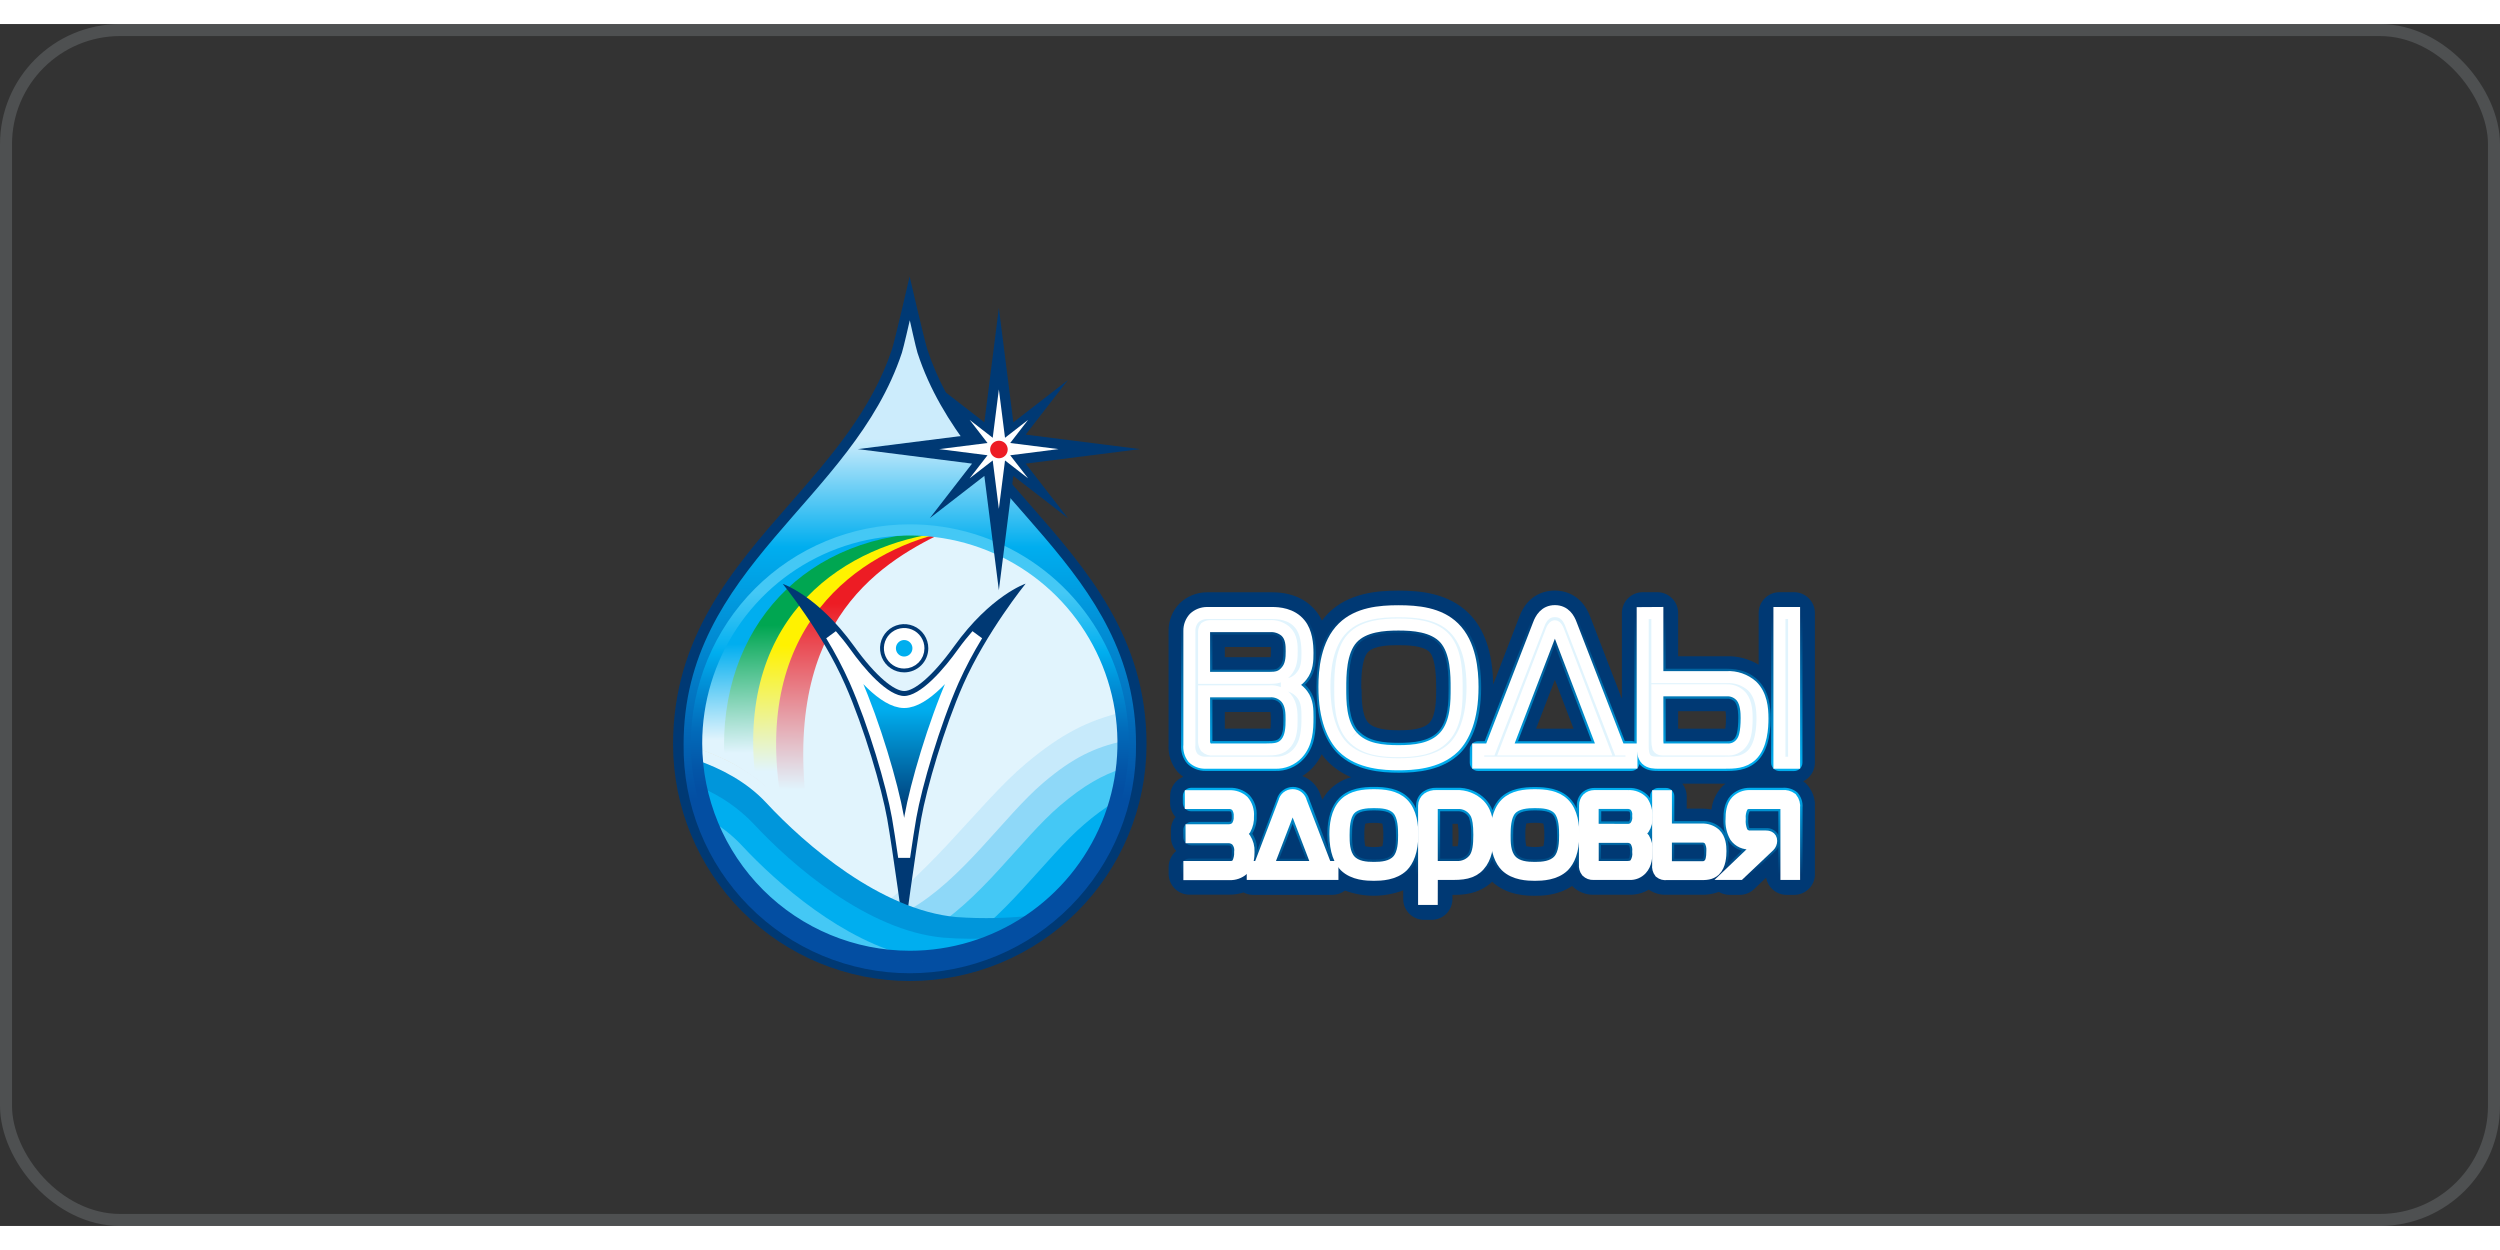 <?xml version="1.0"?>
<svg xmlns="http://www.w3.org/2000/svg" width="300" height="150" viewBox="0 0 208 100" fill="none">
<rect x="0" y="0" width="208" height="100" fill="#333333" stroke="none"/>
<rect x="0.5" y="0.5" width="207" height="99" rx="9.5" stroke="#BAC6CA" stroke-opacity="0.2"/>
<g clip-path="url(#clip0_625_4578)">
<path d="M150.234 63.169C150.169 63.108 150.098 63.056 150.029 63.005C150.32 62.864 150.564 62.644 150.736 62.371C150.908 62.098 150.999 61.782 151 61.459V49.002C151 48.543 150.817 48.103 150.492 47.779C150.168 47.454 149.728 47.271 149.269 47.271H148.049C147.59 47.271 147.15 47.454 146.826 47.779C146.502 48.103 146.32 48.543 146.32 49.002V53.305C145.517 52.818 144.591 52.573 143.653 52.599H139.621V49.002C139.621 48.543 139.439 48.103 139.115 47.779C138.791 47.454 138.351 47.271 137.892 47.271H136.672C136.213 47.271 135.773 47.454 135.449 47.779C135.124 48.103 134.942 48.543 134.941 49.002V56.139L132.318 49.341C131.582 47.347 130.001 47.131 129.358 47.131C128.715 47.131 127.129 47.344 126.404 49.319L124.234 54.946C124.196 52.312 123.507 50.296 122.172 48.997C120.492 47.355 118.181 47.139 116.354 47.139C114.527 47.139 112.215 47.35 110.533 48.997C110.335 49.193 110.152 49.404 109.986 49.629C109.853 49.348 109.688 49.085 109.493 48.843C108.919 48.13 107.819 47.279 105.842 47.279H100.415C99.561 47.281 98.742 47.615 98.131 48.212C97.541 48.823 97.216 49.641 97.225 50.49V59.979C97.177 60.794 97.446 61.596 97.975 62.217C98.116 62.371 98.275 62.509 98.448 62.627C98.126 62.755 97.85 62.976 97.654 63.262C97.459 63.548 97.355 63.886 97.354 64.233V64.807C97.353 65.239 97.516 65.655 97.808 65.972C97.555 66.281 97.416 66.668 97.417 67.067V67.641C97.416 68.07 97.575 68.483 97.863 68.801C97.665 68.962 97.506 69.165 97.397 69.396C97.287 69.626 97.231 69.878 97.231 70.133V70.707C97.231 71.166 97.414 71.606 97.739 71.93C98.064 72.254 98.504 72.436 98.962 72.436H102.297C102.693 72.439 103.086 72.376 103.462 72.25C103.698 72.377 103.96 72.446 104.228 72.453H110.85C111.231 72.452 111.601 72.326 111.903 72.094C113.467 72.677 115.189 72.67 116.748 72.075V72.803C116.748 73.261 116.931 73.7 117.255 74.023C117.579 74.347 118.018 74.529 118.476 74.529H119.114C119.572 74.529 120.011 74.347 120.335 74.023C120.659 73.7 120.842 73.261 120.843 72.803V72.453H120.947C121.548 72.453 123.009 72.453 124.147 71.358C125.394 72.529 127.118 72.529 127.703 72.529C128.209 72.529 129.618 72.529 130.797 71.709C131.029 71.945 131.307 72.132 131.613 72.258C131.92 72.385 132.249 72.448 132.58 72.444H135.589C136.148 72.451 136.697 72.304 137.178 72.02C137.617 72.319 138.14 72.467 138.669 72.444H141.478C141.999 72.468 142.519 72.387 143.007 72.206C143.274 72.367 143.58 72.452 143.891 72.453H144.744C145.188 72.453 145.616 72.283 145.937 71.977L146.941 71.025C147.012 71.424 147.222 71.786 147.533 72.047C147.844 72.308 148.236 72.452 148.642 72.453H149.28C149.738 72.453 150.178 72.27 150.502 71.946C150.826 71.622 151.008 71.182 151.008 70.724V65.223C151.033 64.846 150.978 64.468 150.846 64.114C150.714 63.76 150.508 63.438 150.243 63.169M143.563 57.17C143.591 57.36 143.604 57.552 143.601 57.744C143.607 58.039 143.587 58.334 143.544 58.625H139.621V57.17H143.563ZM129.366 54.56L130.92 58.625H127.801L129.366 54.56ZM113.255 55.277C113.255 54.56 113.255 52.881 113.802 52.268C114.349 51.655 115.872 51.68 116.378 51.68C116.884 51.68 118.419 51.68 118.944 52.257C119.469 52.834 119.491 54.55 119.491 55.266V55.334C119.491 56.04 119.491 57.509 118.944 58.119C118.43 58.683 117.303 58.757 116.389 58.757C115.476 58.757 114.349 58.683 113.832 58.116C113.285 57.509 113.285 56.04 113.285 55.332L113.255 55.277ZM105.741 51.836C105.741 51.951 105.741 52.109 105.741 52.197C105.744 52.358 105.734 52.519 105.71 52.678H101.906V51.833H105.735M101.906 58.623V57.238H105.697C105.726 57.452 105.738 57.668 105.732 57.884C105.737 58.129 105.728 58.373 105.705 58.617H105.371L101.906 58.623ZM110.697 63.634C110.429 63.897 110.2 64.198 110.019 64.528L109.863 64.121C109.743 63.766 109.546 63.442 109.285 63.173C109.025 62.904 108.707 62.697 108.356 62.567C108.678 62.368 108.973 62.127 109.231 61.85C109.529 61.524 109.777 61.155 109.967 60.756C110.138 60.993 110.327 61.216 110.533 61.423C111.077 61.953 111.718 62.374 112.42 62.663C111.773 62.836 111.18 63.171 110.697 63.636M115.013 68.41C114.544 68.504 114.06 68.504 113.591 68.41C113.529 68.109 113.503 67.803 113.515 67.496C113.5 67.171 113.525 66.845 113.588 66.525C113.823 66.474 114.063 66.453 114.302 66.462C114.541 66.452 114.78 66.473 115.013 66.525C115.079 66.856 115.105 67.194 115.09 67.532C115.107 67.826 115.081 68.122 115.013 68.41ZM121.28 68.41H121.206H120.848V66.539H121.288C121.337 66.844 121.357 67.154 121.349 67.463C121.361 67.778 121.338 68.094 121.28 68.404M128.409 68.404C127.939 68.499 127.456 68.499 126.986 68.404C126.924 68.104 126.898 67.797 126.91 67.491C126.895 67.165 126.92 66.839 126.984 66.519C127.218 66.469 127.458 66.448 127.697 66.457C127.936 66.446 128.175 66.467 128.409 66.519C128.474 66.851 128.5 67.189 128.485 67.526C128.502 67.821 128.476 68.117 128.409 68.404ZM142.384 65.352C142.124 65.299 141.859 65.273 141.593 65.275H140.335V64.246C140.333 63.867 140.205 63.5 139.971 63.202H143.563C143.446 63.29 143.337 63.387 143.234 63.492C142.762 64.013 142.466 64.671 142.389 65.371" fill="#003974"/>
<path d="M100.871 59.662C100.869 59.635 100.869 59.607 100.871 59.58V56.205H105.633C105.79 56.184 105.95 56.201 106.099 56.255C106.249 56.31 106.382 56.399 106.489 56.516C106.777 56.866 106.777 57.433 106.777 57.884C106.777 58.417 106.777 59.022 106.487 59.372C106.284 59.618 106.043 59.659 105.376 59.659H100.871V59.662ZM100.871 50.797H105.636C105.941 50.764 106.247 50.851 106.489 51.04C106.779 51.314 106.779 51.82 106.779 52.197C106.779 52.692 106.757 53.127 106.473 53.442C106.287 53.661 106.123 53.715 105.636 53.715H100.868L100.871 50.797ZM100.42 48.31C99.841 48.308 99.285 48.53 98.866 48.928C98.473 49.346 98.257 49.9 98.264 50.474V59.979C98.225 60.534 98.402 61.083 98.756 61.511C98.959 61.715 99.201 61.876 99.467 61.985C99.734 62.093 100.02 62.146 100.307 62.14H106.087C106.535 62.157 106.98 62.077 107.393 61.904C107.806 61.731 108.176 61.47 108.478 61.139C109.405 60.13 109.485 58.869 109.485 57.665C109.485 56.973 109.485 56.117 108.938 55.376C108.831 55.228 108.709 55.092 108.574 54.971C108.685 54.869 108.786 54.757 108.877 54.637C109.496 53.855 109.496 52.936 109.496 52.326C109.496 51.054 109.222 50.118 108.708 49.473C108.276 48.926 107.433 48.299 105.866 48.299H100.414L100.42 48.31Z" fill="url(#paint0_linear_625_4578)"/>
<path d="M113.032 58.83C112.212 57.925 112.212 56.245 112.212 55.343V55.277C112.212 54.301 112.212 52.484 113.019 51.582C113.765 50.761 115.207 50.654 116.361 50.654C117.524 50.654 118.957 50.761 119.701 51.576C120.522 52.484 120.522 54.312 120.522 55.277V55.343C120.522 56.245 120.522 57.925 119.701 58.83C118.919 59.689 117.584 59.804 116.38 59.804C115.177 59.804 113.845 59.689 113.06 58.83M111.287 49.73C110.122 50.876 109.528 52.703 109.528 55.16C109.528 58.27 110.483 59.875 111.287 60.682C112.756 62.124 114.898 62.291 116.38 62.291C117.863 62.291 120.005 62.124 121.476 60.677C122.278 59.878 123.233 58.27 123.233 55.16C123.233 52.698 122.639 50.876 121.474 49.73C120.062 48.346 118.011 48.168 116.38 48.168C114.739 48.168 112.699 48.346 111.287 49.73Z" fill="url(#paint1_linear_625_4578)"/>
<path d="M138.584 56.133H143.653C143.783 56.12 143.914 56.138 144.035 56.186C144.156 56.233 144.264 56.309 144.351 56.407C144.624 56.768 144.624 57.501 144.624 57.747C144.624 58.841 144.463 59.224 144.351 59.388C144.178 59.637 143.995 59.678 143.65 59.678H138.584V56.15M129.358 51.664L132.419 59.667H126.294L129.358 51.664ZM127.372 49.697L123.523 59.667H122.976C122.793 59.667 122.617 59.74 122.487 59.87C122.357 60 122.284 60.176 122.284 60.359V61.454C122.284 61.637 122.357 61.813 122.487 61.943C122.617 62.073 122.793 62.146 122.976 62.146H135.718C135.881 62.145 136.038 62.087 136.163 61.981C136.287 61.876 136.37 61.729 136.396 61.569C136.423 61.599 136.448 61.631 136.478 61.661C136.962 62.146 137.586 62.146 138.002 62.146H143.407C144.304 62.146 145.322 62.146 146.186 61.344C146.938 60.633 147.318 59.429 147.318 57.764C147.318 56.839 147.206 55.501 146.238 54.563C145.595 53.942 144.744 53.639 143.642 53.639H138.584V48.989C138.584 48.805 138.511 48.629 138.382 48.499C138.252 48.369 138.076 48.296 137.892 48.296H136.672C136.489 48.296 136.313 48.369 136.183 48.499C136.053 48.629 135.98 48.805 135.98 48.989V59.697C135.9 59.666 135.815 59.649 135.729 59.648H135.182L131.338 49.686C130.846 48.354 129.88 48.154 129.35 48.154C128.816 48.154 127.851 48.354 127.364 49.678" fill="url(#paint2_linear_625_4578)"/>
<path d="M148.048 48.31C147.865 48.31 147.689 48.383 147.559 48.513C147.429 48.642 147.356 48.819 147.356 49.002V61.459C147.356 61.643 147.429 61.819 147.559 61.948C147.689 62.078 147.865 62.151 148.048 62.151H149.268C149.452 62.151 149.629 62.078 149.759 61.949C149.889 61.819 149.963 61.643 149.963 61.459V49.002C149.963 48.818 149.889 48.642 149.759 48.513C149.629 48.383 149.452 48.31 149.268 48.31H148.048Z" fill="url(#paint3_linear_625_4578)"/>
<path d="M133.206 68.311H135.351C135.501 68.311 135.523 68.333 135.54 68.352C135.604 68.511 135.629 68.683 135.611 68.853C135.631 69.046 135.605 69.241 135.534 69.422C135.43 69.441 135.323 69.448 135.217 69.444H133.206V68.311ZM139.293 68.273H141.596C141.673 68.273 141.692 68.273 141.694 68.287C141.714 68.308 141.771 68.415 141.771 68.779C141.791 69.003 141.768 69.229 141.703 69.444C141.669 69.446 141.635 69.446 141.601 69.444H139.298L139.293 68.273ZM143.839 68.793C143.845 68.467 143.805 68.142 143.721 67.827C143.757 67.887 143.79 67.947 143.831 68.005C144.092 68.384 144.48 68.658 144.925 68.776L143.699 69.942C143.803 69.568 143.854 69.181 143.85 68.793M107.546 66.544L108.656 69.444H106.438L107.546 66.544ZM119.82 65.499H121.291C121.481 65.488 121.671 65.532 121.836 65.626C122.002 65.72 122.137 65.861 122.224 66.03C122.369 66.492 122.427 66.977 122.396 67.46C122.396 68.008 122.369 68.678 122.145 69.022C122.036 69.163 121.894 69.274 121.733 69.347C121.571 69.421 121.394 69.454 121.217 69.444H119.82V65.499ZM133.223 65.499H135.367C135.411 65.499 135.543 65.499 135.586 65.54C135.628 65.654 135.642 65.776 135.627 65.896C135.647 66.05 135.617 66.207 135.54 66.342C135.482 66.348 135.425 66.348 135.367 66.342H133.223V65.499ZM145.532 66.867C145.46 66.628 145.434 66.377 145.456 66.128C145.438 65.912 145.478 65.695 145.57 65.499H147.958V67.469C147.856 67.28 147.699 67.125 147.509 67.024C147.319 66.924 147.103 66.881 146.889 66.903H145.691C145.581 66.903 145.549 66.903 145.532 66.867ZM112.836 69.118C112.494 68.743 112.494 67.956 112.494 67.496C112.494 67.067 112.494 66.172 112.825 65.8C113.167 65.425 114.004 65.425 114.319 65.425C114.633 65.425 115.473 65.425 115.807 65.795C116.146 66.172 116.146 67.067 116.146 67.532C116.146 67.956 116.146 68.743 115.798 69.121C115.478 69.471 114.871 69.517 114.319 69.517C113.772 69.517 113.159 69.471 112.836 69.118ZM126.239 69.118C125.895 68.743 125.898 67.956 125.898 67.496C125.898 67.067 125.898 66.172 126.229 65.8C126.57 65.425 127.407 65.425 127.722 65.425C128.037 65.425 128.874 65.425 129.21 65.795C129.547 66.172 129.547 67.067 129.547 67.532C129.547 67.956 129.547 68.743 129.202 69.121C128.882 69.471 128.275 69.517 127.722 69.517C127.175 69.517 126.562 69.471 126.239 69.118ZM124.842 64.375C124.552 64.669 124.326 65.019 124.177 65.403C124.044 65.073 123.851 64.77 123.608 64.509C123.294 64.184 122.914 63.93 122.493 63.764C122.073 63.597 121.622 63.522 121.171 63.544H119.53C119.124 63.527 118.724 63.644 118.392 63.877C118.211 64.012 118.064 64.188 117.963 64.389C117.863 64.591 117.811 64.814 117.812 65.04V65.261C117.664 64.931 117.456 64.63 117.199 64.375C116.378 63.574 115.232 63.47 114.321 63.47C113.41 63.47 112.262 63.574 111.441 64.375C110.771 65.037 110.429 66.066 110.429 67.436C110.426 67.883 110.471 68.33 110.563 68.768L108.922 64.484C108.836 64.193 108.659 63.937 108.417 63.754C108.174 63.571 107.88 63.471 107.576 63.47C107.274 63.471 106.981 63.569 106.74 63.75C106.498 63.931 106.321 64.184 106.236 64.474L104.594 68.752C104.603 68.261 104.463 67.779 104.192 67.37V67.354C104.455 66.911 104.581 66.4 104.553 65.885C104.574 65.57 104.531 65.253 104.427 64.955C104.322 64.656 104.159 64.382 103.946 64.148C103.726 63.944 103.467 63.786 103.186 63.682C102.904 63.578 102.605 63.531 102.305 63.544H99.104C98.921 63.544 98.746 63.616 98.616 63.745C98.486 63.874 98.413 64.05 98.412 64.233V64.807C98.412 64.991 98.485 65.167 98.615 65.297C98.745 65.426 98.921 65.499 99.104 65.499H102.245C102.303 65.495 102.361 65.504 102.414 65.527C102.414 65.527 102.483 65.617 102.483 65.931C102.494 66.067 102.474 66.203 102.422 66.328C102.367 66.365 102.3 66.382 102.234 66.377H99.137C99.046 66.377 98.957 66.395 98.873 66.43C98.789 66.465 98.713 66.516 98.649 66.58C98.585 66.644 98.534 66.721 98.5 66.805C98.465 66.889 98.448 66.979 98.448 67.069V67.644C98.448 67.735 98.465 67.825 98.5 67.908C98.534 67.992 98.585 68.069 98.649 68.133C98.713 68.197 98.789 68.248 98.873 68.283C98.957 68.318 99.046 68.336 99.137 68.336H102.122C102.299 68.336 102.351 68.355 102.395 68.396C102.466 68.462 102.488 68.571 102.488 68.864C102.487 69.055 102.469 69.245 102.436 69.433C102.403 69.438 102.37 69.438 102.338 69.433H98.957C98.773 69.433 98.597 69.506 98.467 69.635C98.338 69.765 98.265 69.941 98.265 70.125V70.699C98.265 70.79 98.282 70.88 98.317 70.964C98.352 71.048 98.403 71.124 98.467 71.189C98.532 71.253 98.608 71.304 98.692 71.339C98.776 71.373 98.866 71.391 98.957 71.391H102.291C102.763 71.403 103.227 71.269 103.621 71.008C103.677 71.123 103.765 71.22 103.874 71.287C103.983 71.355 104.108 71.391 104.236 71.391H110.858C110.949 71.391 111.039 71.373 111.123 71.339C111.207 71.304 111.283 71.253 111.348 71.189C111.412 71.124 111.463 71.048 111.498 70.964C111.533 70.88 111.55 70.79 111.55 70.699V70.636C112.39 71.369 113.514 71.457 114.305 71.457C115.126 71.457 116.335 71.364 117.191 70.521C117.447 70.257 117.651 69.947 117.795 69.608V72.773C117.795 72.956 117.868 73.131 117.997 73.26C118.126 73.389 118.302 73.462 118.485 73.462H119.122C119.305 73.462 119.48 73.389 119.609 73.26C119.739 73.131 119.811 72.956 119.811 72.773V71.386H120.955C121.953 71.386 123.077 71.235 123.83 70.108C123.958 69.908 124.066 69.696 124.152 69.474C124.3 69.867 124.527 70.225 124.82 70.527C125.67 71.364 126.871 71.457 127.7 71.457C128.521 71.457 129.73 71.364 130.583 70.521C130.841 70.258 131.046 69.948 131.188 69.608V69.925C131.164 70.297 131.285 70.663 131.524 70.948C131.66 71.09 131.824 71.201 132.005 71.277C132.186 71.352 132.381 71.389 132.577 71.386H135.586C135.864 71.394 136.141 71.342 136.397 71.234C136.653 71.126 136.883 70.964 137.072 70.759C137.165 70.657 137.247 70.545 137.318 70.426C137.362 70.657 137.474 70.871 137.641 71.038C137.779 71.163 137.941 71.258 138.118 71.318C138.294 71.378 138.481 71.401 138.666 71.386H141.476C141.979 71.386 142.603 71.386 143.15 70.88C143.17 70.855 143.189 70.83 143.207 70.803C143.215 70.853 143.227 70.903 143.243 70.951C143.294 71.079 143.382 71.19 143.497 71.267C143.612 71.345 143.747 71.386 143.885 71.386H144.739C144.917 71.386 145.089 71.317 145.218 71.194L147.679 68.847C147.794 68.741 147.887 68.614 147.953 68.473V70.694C147.953 70.784 147.97 70.874 148.005 70.958C148.039 71.042 148.09 71.119 148.154 71.183C148.218 71.247 148.294 71.298 148.378 71.333C148.462 71.368 148.552 71.386 148.642 71.386H149.28C149.463 71.386 149.639 71.313 149.769 71.183C149.899 71.053 149.972 70.877 149.972 70.694V65.223C149.994 64.988 149.966 64.751 149.89 64.528C149.814 64.304 149.692 64.099 149.531 63.926C149.19 63.647 148.754 63.51 148.314 63.544H145.579C145.286 63.541 144.995 63.596 144.724 63.707C144.453 63.818 144.207 63.982 144 64.189C143.453 64.769 143.385 65.557 143.385 66.153C143.375 66.547 143.42 66.94 143.519 67.321C143.429 67.163 143.317 67.017 143.188 66.889C142.975 66.694 142.726 66.543 142.454 66.445C142.183 66.347 141.895 66.303 141.607 66.317H139.304V64.246C139.304 64.156 139.286 64.066 139.251 63.982C139.216 63.898 139.165 63.822 139.101 63.758C139.037 63.694 138.96 63.643 138.876 63.609C138.792 63.574 138.702 63.557 138.612 63.557H137.977C137.794 63.557 137.619 63.63 137.49 63.759C137.36 63.888 137.288 64.064 137.288 64.246V64.411C137.26 64.372 137.238 64.329 137.208 64.29C136.995 64.042 136.728 63.847 136.426 63.719C136.125 63.592 135.798 63.537 135.471 63.557H132.638C132.25 63.56 131.878 63.711 131.598 63.978C131.332 64.259 131.185 64.631 131.188 65.018V65.275C131.041 64.945 130.835 64.645 130.581 64.389C129.76 63.587 128.611 63.483 127.7 63.483C126.789 63.483 125.64 63.587 124.82 64.389" fill="url(#paint4_linear_625_4578)"/>
<path d="M98.956 50.482C98.95 50.091 99.093 49.713 99.356 49.423C99.643 49.155 100.021 49.005 100.414 49.002H105.844C106.361 49.002 107.466 49.071 108.147 49.919C108.694 50.575 108.782 51.587 108.782 52.337C108.782 52.971 108.757 53.655 108.311 54.219C108.164 54.418 107.978 54.586 107.764 54.711C107.55 54.836 107.313 54.916 107.067 54.946V54.995C107.583 55.087 108.045 55.373 108.358 55.794C108.782 56.358 108.782 57.039 108.782 57.676C108.782 58.71 108.735 59.837 107.961 60.685C107.722 60.943 107.43 61.145 107.105 61.279C106.78 61.413 106.43 61.474 106.079 61.459H100.296C100.106 61.465 99.916 61.432 99.738 61.363C99.56 61.295 99.397 61.192 99.26 61.06C99.023 60.752 98.914 60.365 98.956 59.979V50.482ZM105.63 54.399C106.147 54.399 106.596 54.353 106.998 53.879C107.444 53.387 107.469 52.752 107.469 52.189C107.469 51.718 107.469 50.991 106.952 50.52C106.585 50.212 106.111 50.059 105.633 50.096H100.671C100.538 50.099 100.407 50.14 100.296 50.214C100.222 50.308 100.181 50.425 100.179 50.545V54.399H105.63ZM100.179 59.58C100.161 59.785 100.21 59.99 100.318 60.165C100.399 60.242 100.496 60.299 100.602 60.332C100.709 60.364 100.821 60.372 100.931 60.354H105.373C106.054 60.354 106.596 60.329 107.015 59.807C107.433 59.285 107.46 58.516 107.46 57.892C107.46 57.345 107.46 56.623 107.015 56.081C106.843 55.886 106.627 55.733 106.386 55.636C106.145 55.538 105.884 55.498 105.625 55.518H100.179V59.58Z" fill="#E1F4FD" stroke="white"/>
<path d="M111.744 50.222C112.97 49.024 114.778 48.855 116.353 48.855C117.929 48.855 119.737 49.019 120.963 50.222C122.33 51.562 122.514 53.778 122.514 55.146C122.514 57.848 121.761 59.375 120.963 60.176C119.595 61.517 117.459 61.588 116.353 61.588C115.248 61.588 113.109 61.517 111.744 60.176C110.946 59.375 110.193 57.848 110.193 55.146C110.193 53.759 110.382 51.549 111.744 50.222ZM112.521 59.295C113.509 60.39 115.084 60.496 116.351 60.496C117.617 60.496 119.196 60.379 120.18 59.295C121.217 58.169 121.192 56.286 121.192 55.277C121.192 54.183 121.192 52.222 120.205 51.117C119.242 50.058 117.527 49.962 116.351 49.962C115.175 49.962 113.459 50.058 112.497 51.117C111.509 52.211 111.509 54.197 111.509 55.277C111.509 56.289 111.484 58.169 112.518 59.295" fill="#E1F4FD"/>
<path d="M112.521 59.295C113.509 60.39 115.084 60.496 116.351 60.496C117.617 60.496 119.196 60.379 120.18 59.295C121.217 58.169 121.192 56.286 121.192 55.277C121.192 54.183 121.192 52.222 120.205 51.117C119.242 50.058 117.527 49.962 116.351 49.962C115.175 49.962 113.459 50.058 112.497 51.117C111.509 52.211 111.509 54.197 111.509 55.277C111.509 56.289 111.484 58.169 112.518 59.295M111.744 50.222C112.97 49.024 114.778 48.855 116.353 48.855C117.929 48.855 119.737 49.019 120.963 50.222C122.33 51.562 122.514 53.778 122.514 55.146C122.514 57.848 121.761 59.375 120.963 60.176C119.595 61.517 117.459 61.588 116.353 61.588C115.248 61.588 113.109 61.517 111.744 60.176C110.946 59.375 110.193 57.848 110.193 55.146C110.193 53.759 110.382 51.549 111.744 50.222Z" stroke="white"/>
<path d="M128.026 49.94C128.19 49.495 128.543 48.846 129.366 48.846C130.19 48.846 130.54 49.481 130.707 49.94L134.725 60.354H135.737V61.448H122.987V60.354H123.997L128.026 49.94ZM125.291 60.354H133.423L129.64 50.457C129.593 50.34 129.476 50.105 129.366 50.105C129.257 50.105 129.131 50.34 129.093 50.457L125.291 60.354Z" fill="#E1F4FD" stroke="white"/>
<path d="M137.892 49.002V54.336H143.653C144.426 54.294 145.185 54.556 145.767 55.067C146.544 55.816 146.637 56.946 146.637 57.769C146.637 58.497 146.569 60.048 145.721 60.846C145.061 61.459 144.263 61.459 143.417 61.459H138.012C137.659 61.459 137.257 61.459 136.976 61.186C136.694 60.912 136.672 60.433 136.672 60.034V49.01L137.892 49.002ZM137.892 59.626C137.891 59.817 137.915 60.006 137.963 60.19C138.081 60.379 138.316 60.354 138.48 60.354H143.653C143.897 60.379 144.145 60.338 144.368 60.234C144.591 60.131 144.783 59.969 144.922 59.766C145.132 59.492 145.321 58.967 145.321 57.745C145.321 57.299 145.297 56.497 144.897 55.98C144.746 55.799 144.555 55.655 144.339 55.56C144.123 55.465 143.888 55.422 143.653 55.433H137.892V59.626ZM148.048 49.002H149.268V61.459H148.048V49.002Z" fill="#E1F4FD" stroke="white"/>
<path d="M98.956 70.136H102.34C102.46 70.145 102.58 70.126 102.691 70.078C102.802 70.03 102.899 69.956 102.974 69.862C103.128 69.556 103.2 69.215 103.182 68.872C103.204 68.696 103.186 68.517 103.132 68.349C103.077 68.18 102.986 68.025 102.865 67.895C102.658 67.72 102.391 67.633 102.121 67.652H99.137V67.078H102.206C102.334 67.082 102.462 67.06 102.581 67.013C102.701 66.966 102.809 66.895 102.9 66.804C103.079 66.55 103.166 66.244 103.147 65.934C103.171 65.625 103.084 65.317 102.9 65.067C102.812 64.977 102.705 64.908 102.587 64.863C102.469 64.819 102.342 64.801 102.217 64.81H99.076V64.246H102.277C102.486 64.235 102.695 64.265 102.893 64.334C103.09 64.404 103.272 64.512 103.428 64.651C103.723 64.997 103.867 65.446 103.831 65.899C103.853 66.279 103.768 66.659 103.584 66.993C103.453 67.18 103.259 67.314 103.037 67.37V67.409C103.259 67.458 103.454 67.589 103.584 67.775C103.795 68.1 103.897 68.483 103.877 68.869C103.877 69.236 103.852 69.92 103.401 70.346C103.098 70.607 102.707 70.743 102.307 70.727H98.956V70.136Z" fill="#E1F4FD" stroke="white"/>
<path d="M106.851 64.722C106.884 64.562 106.972 64.419 107.098 64.316C107.225 64.213 107.384 64.157 107.547 64.157C107.71 64.157 107.869 64.213 107.995 64.316C108.122 64.419 108.21 64.562 108.243 64.722L110.333 70.136H110.858V70.71H104.228V70.136H104.775L106.851 64.722ZM105.434 70.136H109.66L107.693 64.993C107.669 64.93 107.608 64.807 107.546 64.807C107.483 64.807 107.425 64.93 107.401 64.993L105.434 70.136Z" fill="#E1F4FD" stroke="white"/>
<path d="M111.909 64.87C112.546 64.246 113.487 64.162 114.305 64.162C115.123 64.162 116.064 64.246 116.701 64.87C117.41 65.565 117.505 66.714 117.505 67.436C117.505 68.839 117.117 69.624 116.701 70.051C115.99 70.746 114.879 70.784 114.305 70.784C113.73 70.784 112.62 70.746 111.909 70.051C111.496 69.635 111.104 68.839 111.104 67.436C111.104 66.714 111.2 65.565 111.909 64.87ZM112.314 69.586C112.828 70.149 113.646 70.21 114.305 70.21C114.964 70.21 115.785 70.149 116.296 69.586C116.808 69.022 116.821 68.021 116.821 67.496C116.821 66.971 116.821 65.907 116.31 65.335C115.798 64.763 114.915 64.736 114.305 64.736C113.695 64.736 112.803 64.785 112.303 65.335C111.802 65.885 111.788 66.935 111.788 67.496C111.788 68.057 111.788 69.001 112.314 69.586Z" fill="#E1F4FD" stroke="white"/>
<path d="M119.122 72.789H118.484V65.04C118.484 64.921 118.511 64.804 118.565 64.698C118.618 64.592 118.695 64.5 118.791 64.43C119.004 64.288 119.257 64.219 119.513 64.233H121.154C121.51 64.217 121.865 64.276 122.198 64.404C122.53 64.533 122.832 64.729 123.085 64.98C123.745 65.677 123.769 66.604 123.769 67.373C123.769 68.194 123.72 69.036 123.258 69.745C122.743 70.516 122.01 70.71 120.96 70.71H119.127L119.122 72.789ZM121.209 70.136C121.501 70.148 121.791 70.087 122.054 69.959C122.316 69.831 122.543 69.64 122.713 69.403C123.006 68.951 123.08 68.308 123.08 67.461C123.08 66.569 122.992 66.079 122.847 65.748C122.709 65.454 122.486 65.208 122.208 65.04C121.929 64.873 121.607 64.791 121.283 64.807H119.414C119.342 64.818 119.274 64.848 119.217 64.895C119.184 64.923 119.159 64.958 119.142 64.998C119.125 65.038 119.118 65.081 119.122 65.124V70.136H121.209Z" fill="#E1F4FD" stroke="white"/>
<path d="M125.304 64.87C125.942 64.246 126.883 64.162 127.7 64.162C128.518 64.162 129.459 64.246 130.094 64.87C130.805 65.565 130.901 66.714 130.901 67.436C130.901 68.839 130.51 69.624 130.094 70.051C129.385 70.746 128.275 70.784 127.7 70.784C127.126 70.784 126.015 70.746 125.304 70.051C124.891 69.635 124.5 68.839 124.5 67.436C124.5 66.714 124.596 65.565 125.304 64.87ZM125.709 69.586C126.223 70.149 127.041 70.21 127.7 70.21C128.36 70.21 129.18 70.149 129.692 69.586C130.203 69.022 130.217 68.021 130.217 67.496C130.217 66.971 130.217 65.907 129.705 65.335C129.194 64.763 128.31 64.736 127.7 64.736C127.09 64.736 126.196 64.785 125.695 65.335C125.195 65.885 125.184 66.935 125.184 67.496C125.184 68.057 125.17 69.001 125.709 69.586Z" fill="#E1F4FD" stroke="white"/>
<path d="M131.879 65.004C131.879 64.802 131.953 64.608 132.087 64.457C132.236 64.318 132.431 64.239 132.634 64.236H135.457C135.68 64.222 135.903 64.258 136.11 64.341C136.317 64.424 136.503 64.551 136.655 64.714C136.898 65.087 137.014 65.528 136.983 65.972C137.018 66.316 136.932 66.662 136.74 66.949C136.664 67.053 136.567 67.14 136.455 67.205C136.344 67.27 136.22 67.311 136.092 67.326V67.351C136.36 67.402 136.6 67.551 136.765 67.77C136.944 68.062 137.021 68.405 136.983 68.746C136.983 69.293 136.962 69.87 136.557 70.311C136.433 70.445 136.281 70.55 136.113 70.62C135.944 70.689 135.762 70.721 135.58 70.713H132.571C132.471 70.717 132.371 70.701 132.276 70.665C132.182 70.629 132.097 70.575 132.024 70.505C131.902 70.345 131.845 70.145 131.866 69.944L131.879 65.004ZM135.35 67.045C135.482 67.06 135.615 67.043 135.738 66.995C135.862 66.947 135.972 66.871 136.059 66.771C136.25 66.52 136.337 66.204 136.302 65.89C136.32 65.735 136.305 65.577 136.258 65.428C136.211 65.278 136.133 65.141 136.029 65.023C135.839 64.863 135.593 64.783 135.345 64.802H132.765C132.696 64.804 132.629 64.826 132.571 64.865C132.533 64.913 132.511 64.973 132.508 65.034V67.039L135.35 67.045ZM132.514 69.734C132.505 69.84 132.531 69.947 132.588 70.037C132.629 70.077 132.68 70.106 132.735 70.124C132.79 70.141 132.848 70.145 132.905 70.136H135.216C135.569 70.136 135.851 70.136 136.073 69.862C136.261 69.565 136.343 69.211 136.302 68.861C136.337 68.53 136.255 68.198 136.073 67.92C135.983 67.819 135.871 67.739 135.746 67.689C135.621 67.638 135.485 67.617 135.35 67.627H132.514V69.734Z" fill="#E1F4FD" stroke="white"/>
<path d="M138.603 64.246V67.02H141.596C141.996 67 142.388 67.137 142.69 67.4C143.092 67.791 143.141 68.377 143.141 68.806C143.141 69.184 143.106 69.991 142.665 70.407C142.323 70.724 141.908 70.724 141.467 70.724H138.664C138.567 70.738 138.469 70.732 138.375 70.707C138.281 70.681 138.193 70.637 138.116 70.576C138.052 70.492 138.004 70.395 137.977 70.293C137.95 70.19 137.943 70.082 137.958 69.977V64.246H138.603ZM138.603 69.769C138.602 69.869 138.614 69.968 138.639 70.065C138.699 70.163 138.822 70.149 138.912 70.149H141.601C141.729 70.162 141.857 70.14 141.973 70.086C142.089 70.032 142.188 69.948 142.261 69.843C142.37 69.698 142.468 69.43 142.468 68.793C142.492 68.472 142.416 68.152 142.25 67.876C142.17 67.784 142.07 67.711 141.958 67.663C141.845 67.616 141.723 67.595 141.601 67.603H138.603V69.769Z" fill="#E1F4FD" stroke="white"/>
<path d="M146.325 68.388C146.388 68.328 146.435 68.289 146.435 68.243C146.435 68.196 146.374 68.169 146.339 68.169H145.641C145.402 68.193 145.161 68.153 144.942 68.055C144.723 67.956 144.534 67.801 144.394 67.606C144.142 67.165 144.028 66.659 144.066 66.153C144.066 65.663 144.115 65.059 144.492 64.662C144.634 64.523 144.802 64.413 144.987 64.339C145.171 64.265 145.369 64.229 145.567 64.233H148.303C148.567 64.203 148.832 64.273 149.047 64.43C149.136 64.54 149.201 64.667 149.239 64.803C149.277 64.94 149.287 65.083 149.268 65.223V70.71H148.631V65.272C148.642 65.146 148.617 65.019 148.56 64.906C148.503 64.862 148.438 64.83 148.368 64.813C148.298 64.796 148.226 64.794 148.155 64.807H145.554C145.429 64.8 145.306 64.827 145.196 64.885C145.086 64.944 144.994 65.031 144.93 65.138C144.782 65.446 144.719 65.788 144.747 66.128C144.716 66.49 144.771 66.853 144.905 67.19C144.977 67.327 145.089 67.44 145.227 67.512C145.364 67.585 145.52 67.613 145.674 67.594H146.872C147.08 67.594 147.362 67.63 147.362 67.961C147.362 68.038 147.347 68.115 147.317 68.186C147.288 68.258 147.244 68.322 147.19 68.377L144.728 70.71H143.891L146.325 68.388Z" fill="#E1F4FD" stroke="white"/>
<path d="M74.207 27.073C72.541 32.087 69.086 36.042 65.746 39.866C60.954 45.337 56 51.024 56 59.925C56 65.148 58.075 70.157 61.769 73.851C65.462 77.544 70.471 79.619 75.695 79.619C80.918 79.619 85.928 77.544 89.621 73.851C93.315 70.157 95.39 65.148 95.39 59.925C95.39 51.051 90.43 45.391 85.638 39.918C82.273 36.088 78.799 32.111 77.158 27.081C76.92 26.356 75.681 21 75.681 21C75.681 21 74.448 26.348 74.207 27.073Z" fill="#003974"/>
<path d="M94.517 59.925C94.517 45.175 80.353 39.718 76.335 27.352C76.206 26.96 75.695 24.644 75.695 24.644C75.695 24.644 75.17 26.952 75.038 27.349C70.935 39.718 56.875 45.175 56.875 59.925C56.845 62.415 57.31 64.887 58.242 67.197C59.175 69.507 60.556 71.608 62.307 73.38C64.058 75.152 66.142 76.559 68.441 77.519C70.739 78.479 73.205 78.974 75.696 78.974C78.187 78.974 80.653 78.479 82.951 77.519C85.25 76.559 87.335 75.152 89.085 73.38C90.836 71.608 92.218 69.507 93.15 67.197C94.082 64.887 94.547 62.415 94.517 59.925Z" fill="url(#paint5_linear_625_4578)"/>
<path d="M93.442 59.843C93.441 63.352 92.399 66.783 90.448 69.701C88.497 72.619 85.725 74.893 82.482 76.235C79.239 77.578 75.67 77.928 72.228 77.242C68.785 76.557 65.624 74.866 63.142 72.383C60.661 69.901 58.972 66.738 58.288 63.296C57.603 59.853 57.956 56.285 59.3 53.042C60.643 49.8 62.919 47.029 65.837 45.079C68.756 43.13 72.187 42.089 75.697 42.09C78.028 42.09 80.336 42.549 82.49 43.441C84.643 44.334 86.6 45.641 88.247 47.29C89.895 48.939 91.202 50.896 92.093 53.05C92.985 55.203 93.443 57.512 93.442 59.843Z" fill="#E1F4FD"/>
<path d="M93.442 59.843C93.441 58.987 93.379 58.132 93.256 57.285C90.583 57.952 88.379 58.989 85.375 61.508C81.22 64.993 76.854 71.599 71.173 74.759C70.296 75.256 69.382 75.683 68.438 76.036C71.188 77.268 74.207 77.78 77.21 77.522C80.213 77.265 83.101 76.247 85.602 74.564C89.385 71.513 92.063 67.305 93.226 62.586C93.368 61.678 93.441 60.761 93.442 59.843Z" fill="#C7EAFB"/>
<path d="M67.871 75.771C70.577 77.099 73.576 77.716 76.586 77.564C79.596 77.412 82.518 76.496 85.076 74.903C87.635 73.309 89.745 71.09 91.209 68.455C92.672 65.821 93.441 62.856 93.442 59.843C93.442 59.78 93.442 59.717 93.442 59.654C91.125 60.184 89.317 60.98 86.789 63.136C83.526 65.915 80.098 71.183 75.637 73.706C73.271 75.055 70.595 75.766 67.871 75.771Z" fill="#8ED8F8"/>
<path d="M77.052 75.574C75.341 76.563 73.456 77.213 71.499 77.489C73.971 78.09 76.543 78.153 79.041 77.673C81.539 77.194 83.905 76.183 85.978 74.709C88.052 73.235 89.784 71.332 91.057 69.13C92.331 66.928 93.116 64.478 93.36 61.946C91.694 62.493 90.168 63.347 88.204 65.018C84.941 67.783 81.524 73.055 77.052 75.574Z" fill="#44C8F5"/>
<path d="M58.319 60.359C60.885 61.259 62.948 62.548 64.447 64.153C65.018 64.769 66.041 65.825 67.382 67.007C64.605 50.167 72.924 44.989 78.455 42.309C77.543 42.165 76.621 42.092 75.697 42.09C73.366 42.09 71.058 42.549 68.905 43.441C66.751 44.334 64.794 45.641 63.146 47.29C61.498 48.938 60.191 50.895 59.3 53.049C58.408 55.203 57.95 57.511 57.95 59.843C57.95 59.971 57.95 60.102 57.95 60.231L58.319 60.359Z" fill="url(#paint6_linear_625_4578)"/>
<path d="M58.319 60.359C60.885 61.259 62.948 62.548 64.447 64.153C64.6 64.32 64.791 64.52 65.01 64.747C62.464 49.992 71.592 43.909 78.455 42.317C77.543 42.17 76.621 42.095 75.697 42.09C73.366 42.09 71.058 42.549 68.905 43.441C66.751 44.334 64.794 45.641 63.146 47.29C61.498 48.938 60.191 50.895 59.3 53.049C58.408 55.203 57.95 57.511 57.95 59.843C57.95 59.971 57.95 60.102 57.95 60.231L58.319 60.359Z" fill="url(#paint7_linear_625_4578)"/>
<path d="M58.319 60.359C59.943 60.906 61.471 61.701 62.849 62.717C61.224 48.931 70.703 43.203 78.455 42.309C77.543 42.165 76.621 42.092 75.697 42.09C73.366 42.09 71.058 42.549 68.905 43.441C66.751 44.334 64.794 45.641 63.146 47.29C61.498 48.938 60.191 50.895 59.3 53.049C58.408 55.203 57.95 57.511 57.95 59.843C57.95 59.971 57.95 60.102 57.95 60.231L58.319 60.359Z" fill="url(#paint8_linear_625_4578)"/>
<path d="M92.769 64.698C91.873 65.251 91.023 65.876 90.228 66.566C86.965 69.345 83.537 74.616 79.076 77.138C78.961 77.204 78.843 77.267 78.728 77.327C82.02 76.755 85.083 75.267 87.567 73.033C90.05 70.799 91.853 67.91 92.769 64.698Z" fill="#00AEEF"/>
<path d="M77.235 51.937C77.236 51.54 77.118 51.152 76.898 50.821C76.678 50.49 76.365 50.233 75.998 50.08C75.631 49.928 75.227 49.888 74.838 49.965C74.448 50.042 74.09 50.233 73.809 50.514C73.528 50.794 73.336 51.152 73.258 51.542C73.181 51.931 73.22 52.335 73.372 52.702C73.524 53.069 73.781 53.383 74.112 53.604C74.442 53.825 74.83 53.942 75.228 53.942C75.76 53.942 76.27 53.731 76.646 53.355C77.023 52.979 77.235 52.469 77.235 51.937Z" fill="#003974"/>
<path d="M76.414 51.937C76.414 51.703 76.345 51.473 76.214 51.278C76.084 51.083 75.898 50.93 75.681 50.84C75.465 50.751 75.226 50.727 74.996 50.773C74.765 50.819 74.554 50.932 74.388 51.098C74.222 51.264 74.109 51.475 74.063 51.706C74.017 51.936 74.041 52.175 74.13 52.392C74.22 52.608 74.372 52.794 74.568 52.924C74.763 53.055 74.992 53.124 75.227 53.124C75.383 53.124 75.537 53.094 75.681 53.034C75.826 52.974 75.956 52.887 76.067 52.777C76.177 52.666 76.264 52.536 76.324 52.392C76.384 52.248 76.414 52.093 76.414 51.937Z" fill="#00AEEF" stroke="white"/>
<path d="M58.319 60.359C58.983 60.591 59.633 60.859 60.267 61.161C59.72 50.239 67.045 42.202 78.455 42.309C77.543 42.165 76.621 42.092 75.697 42.09C73.366 42.09 71.058 42.549 68.905 43.441C66.751 44.334 64.794 45.641 63.146 47.29C61.498 48.938 60.191 50.895 59.3 53.049C58.408 55.203 57.95 57.511 57.95 59.843C57.95 59.971 57.95 60.102 57.95 60.231L58.319 60.359Z" fill="url(#paint9_linear_625_4578)"/>
<path d="M79.39 51.762C77.557 54.309 76.053 55.493 75.232 55.493C74.412 55.493 72.902 54.322 71.069 51.776C68.022 47.541 65.125 46.579 65.125 46.579C65.125 46.579 68.407 50.594 70.322 54.979C71.903 58.568 73.367 63.601 73.815 66.128C74.264 68.656 75.232 75.795 75.232 75.795C75.232 75.795 76.198 68.637 76.644 66.109C77.09 63.582 78.558 58.549 80.137 54.96C82.071 50.583 85.334 46.559 85.334 46.559C85.334 46.559 82.437 47.528 79.39 51.762Z" fill="#003974"/>
<path d="M71.146 54.596C72.746 58.223 74.237 63.316 74.702 65.951C74.841 66.747 75.03 67.978 75.224 69.301C75.418 67.978 75.607 66.747 75.747 65.951C76.212 63.316 77.705 58.223 79.303 54.596C79.885 53.305 80.547 52.051 81.286 50.843C80.903 51.281 80.514 51.757 80.121 52.304C79.026 53.833 76.925 56.407 75.227 56.407C73.528 56.407 71.43 53.844 70.333 52.304C69.937 51.757 69.551 51.281 69.168 50.843C69.906 52.051 70.567 53.304 71.146 54.596Z" fill="url(#paint10_linear_625_4578)" stroke="white"/>
<path d="M79.56 74.299C73.269 73.716 66.977 68.267 63.752 64.793C62.111 63.021 59.923 61.921 58.008 61.251C58.26 64.403 59.349 67.43 61.163 70.02C62.977 72.609 65.45 74.668 68.326 75.981C71.201 77.295 74.376 77.817 77.521 77.493C80.666 77.169 83.668 76.01 86.215 74.138C84.007 74.404 81.778 74.458 79.56 74.299Z" fill="#0096DB"/>
<path d="M75.697 77.587C78.201 77.59 80.677 77.061 82.96 76.033C81.466 76.138 79.966 76.131 78.474 76.011C72.183 75.429 65.891 69.993 62.669 66.509C61.44 65.232 59.967 64.217 58.336 63.524C59.181 67.503 61.366 71.07 64.527 73.63C67.687 76.19 71.63 77.587 75.697 77.587Z" fill="#00AEEF"/>
<path d="M61.728 68.35C60.97 67.543 60.103 66.847 59.151 66.282C60.449 69.615 62.722 72.479 65.675 74.498C68.627 76.517 72.121 77.598 75.698 77.598H75.906C70.169 76.331 64.671 71.512 61.728 68.35Z" fill="#44C8F5"/>
<path d="M57.477 59.843C57.477 63.446 58.546 66.969 60.548 69.965C62.55 72.962 65.396 75.297 68.725 76.676C72.055 78.055 75.718 78.416 79.253 77.713C82.787 77.01 86.034 75.274 88.582 72.726C91.13 70.178 92.865 66.931 93.568 63.397C94.271 59.863 93.91 56.199 92.531 52.87C91.152 49.541 88.817 46.695 85.821 44.693C82.824 42.691 79.302 41.622 75.698 41.622C70.867 41.627 66.236 43.548 62.82 46.964C59.404 50.38 57.483 55.012 57.477 59.843ZM58.424 59.843C58.421 56.425 59.432 53.084 61.328 50.242C63.225 47.399 65.922 45.183 69.078 43.874C72.234 42.564 75.708 42.22 79.059 42.885C82.411 43.55 85.49 45.194 87.908 47.609C90.325 50.025 91.971 53.103 92.639 56.454C93.307 59.805 92.965 63.279 91.658 66.436C90.351 69.593 88.137 72.292 85.296 74.191C82.455 76.089 79.115 77.103 75.698 77.103C71.121 77.098 66.732 75.278 63.494 72.043C60.256 68.807 58.433 64.42 58.424 59.843Z" fill="url(#paint11_linear_625_4578)"/>
<path fill-rule="evenodd" clip-rule="evenodd" d="M85.334 36.573L94.845 35.366L85.334 34.16L88.852 29.619L84.311 33.137L83.105 23.626L81.898 33.137L77.358 29.619L80.875 34.16L71.364 35.366L80.875 36.573L77.358 41.113L81.898 37.596L83.105 47.106L84.311 37.596L88.852 41.113L85.334 36.573Z" fill="#003974"/>
<path fill-rule="evenodd" clip-rule="evenodd" d="M84.049 35.878L88.073 35.366L84.049 34.858L85.537 32.934L83.617 34.423L83.105 30.399L82.594 34.423L80.673 32.934L82.161 34.858L78.138 35.366L82.161 35.878L80.673 37.798L82.594 36.31L83.105 40.337L83.617 36.31L85.537 37.798L84.049 35.878Z" fill="white"/>
<path d="M83.841 35.399C83.841 35.255 83.798 35.113 83.718 34.993C83.637 34.873 83.523 34.78 83.39 34.724C83.256 34.669 83.109 34.655 82.968 34.683C82.826 34.711 82.696 34.781 82.594 34.883C82.492 34.985 82.422 35.115 82.394 35.257C82.366 35.398 82.38 35.545 82.436 35.678C82.491 35.812 82.584 35.926 82.704 36.006C82.825 36.087 82.966 36.129 83.11 36.129C83.304 36.129 83.489 36.051 83.626 35.915C83.763 35.778 83.84 35.593 83.841 35.399Z" fill="#ED1C24"/>
</g>
<defs>
<linearGradient id="paint0_linear_625_4578" x1="103.869" y1="61.601" x2="103.869" y2="49.273" gradientUnits="userSpaceOnUse">
<stop stop-color="#00AEEF"/>
<stop offset="1" stop-color="#003974"/>
</linearGradient>
<linearGradient id="paint1_linear_625_4578" x1="116.353" y1="61.601" x2="116.353" y2="49.273" gradientUnits="userSpaceOnUse">
<stop stop-color="#00AEEF"/>
<stop offset="1" stop-color="#003974"/>
</linearGradient>
<linearGradient id="paint2_linear_625_4578" x1="134.812" y1="61.601" x2="134.812" y2="49.273" gradientUnits="userSpaceOnUse">
<stop stop-color="#00AEEF"/>
<stop offset="1" stop-color="#003974"/>
</linearGradient>
<linearGradient id="paint3_linear_625_4578" x1="148.658" y1="61.601" x2="148.658" y2="49.273" gradientUnits="userSpaceOnUse">
<stop stop-color="#00AEEF"/>
<stop offset="1" stop-color="#003974"/>
</linearGradient>
<linearGradient id="paint4_linear_625_4578" x1="124.114" y1="63.814" x2="124.114" y2="70.784" gradientUnits="userSpaceOnUse">
<stop stop-color="#00AEEF"/>
<stop offset="1" stop-color="#003974"/>
</linearGradient>
<linearGradient id="paint5_linear_625_4578" x1="75.698" y1="34.521" x2="75.698" y2="64.474" gradientUnits="userSpaceOnUse">
<stop stop-color="#CCECFC"/>
<stop offset="0.15" stop-color="#64CCF5"/>
<stop offset="0.3" stop-color="#00AEEF"/>
<stop offset="1" stop-color="#034EA2"/>
</linearGradient>
<linearGradient id="paint6_linear_625_4578" x1="68.107" y1="63.719" x2="68.224" y2="48.22" gradientUnits="userSpaceOnUse">
<stop stop-color="#E1F4FD"/>
<stop offset="1" stop-color="#ED1C24"/>
</linearGradient>
<linearGradient id="paint7_linear_625_4578" x1="68.326" y1="62.129" x2="68.208" y2="51.68" gradientUnits="userSpaceOnUse">
<stop stop-color="#E1F4FD"/>
<stop offset="1" stop-color="#FFF200"/>
</linearGradient>
<linearGradient id="paint8_linear_625_4578" x1="68.41" y1="60.502" x2="68.175" y2="49.932" gradientUnits="userSpaceOnUse">
<stop stop-color="#E1F4FD"/>
<stop offset="1" stop-color="#00A651"/>
</linearGradient>
<linearGradient id="paint9_linear_625_4578" x1="68.326" y1="59.465" x2="68.208" y2="51.48" gradientUnits="userSpaceOnUse">
<stop stop-color="#E1F4FD"/>
<stop offset="1" stop-color="#00AEEF"/>
</linearGradient>
<linearGradient id="paint10_linear_625_4578" x1="75.227" y1="56.978" x2="75.227" y2="65.65" gradientUnits="userSpaceOnUse">
<stop stop-color="#00AEEF"/>
<stop offset="1" stop-color="#003974"/>
</linearGradient>
<linearGradient id="paint11_linear_625_4578" x1="75.698" y1="47.282" x2="75.698" y2="67.244" gradientUnits="userSpaceOnUse">
<stop stop-color="#44C8F5"/>
<stop offset="0.1" stop-color="#2CBFF3"/>
<stop offset="0.25" stop-color="#00AEEF"/>
<stop offset="0.4" stop-color="#018CD4"/>
<stop offset="0.58" stop-color="#026AB9"/>
<stop offset="0.73" stop-color="#0356A8"/>
<stop offset="0.83" stop-color="#034EA2"/>
</linearGradient>
<clipPath id="clip0_625_4578">
<rect width="95" height="58.622" fill="white" transform="translate(56 21)"/>
</clipPath>
</defs>
</svg>
